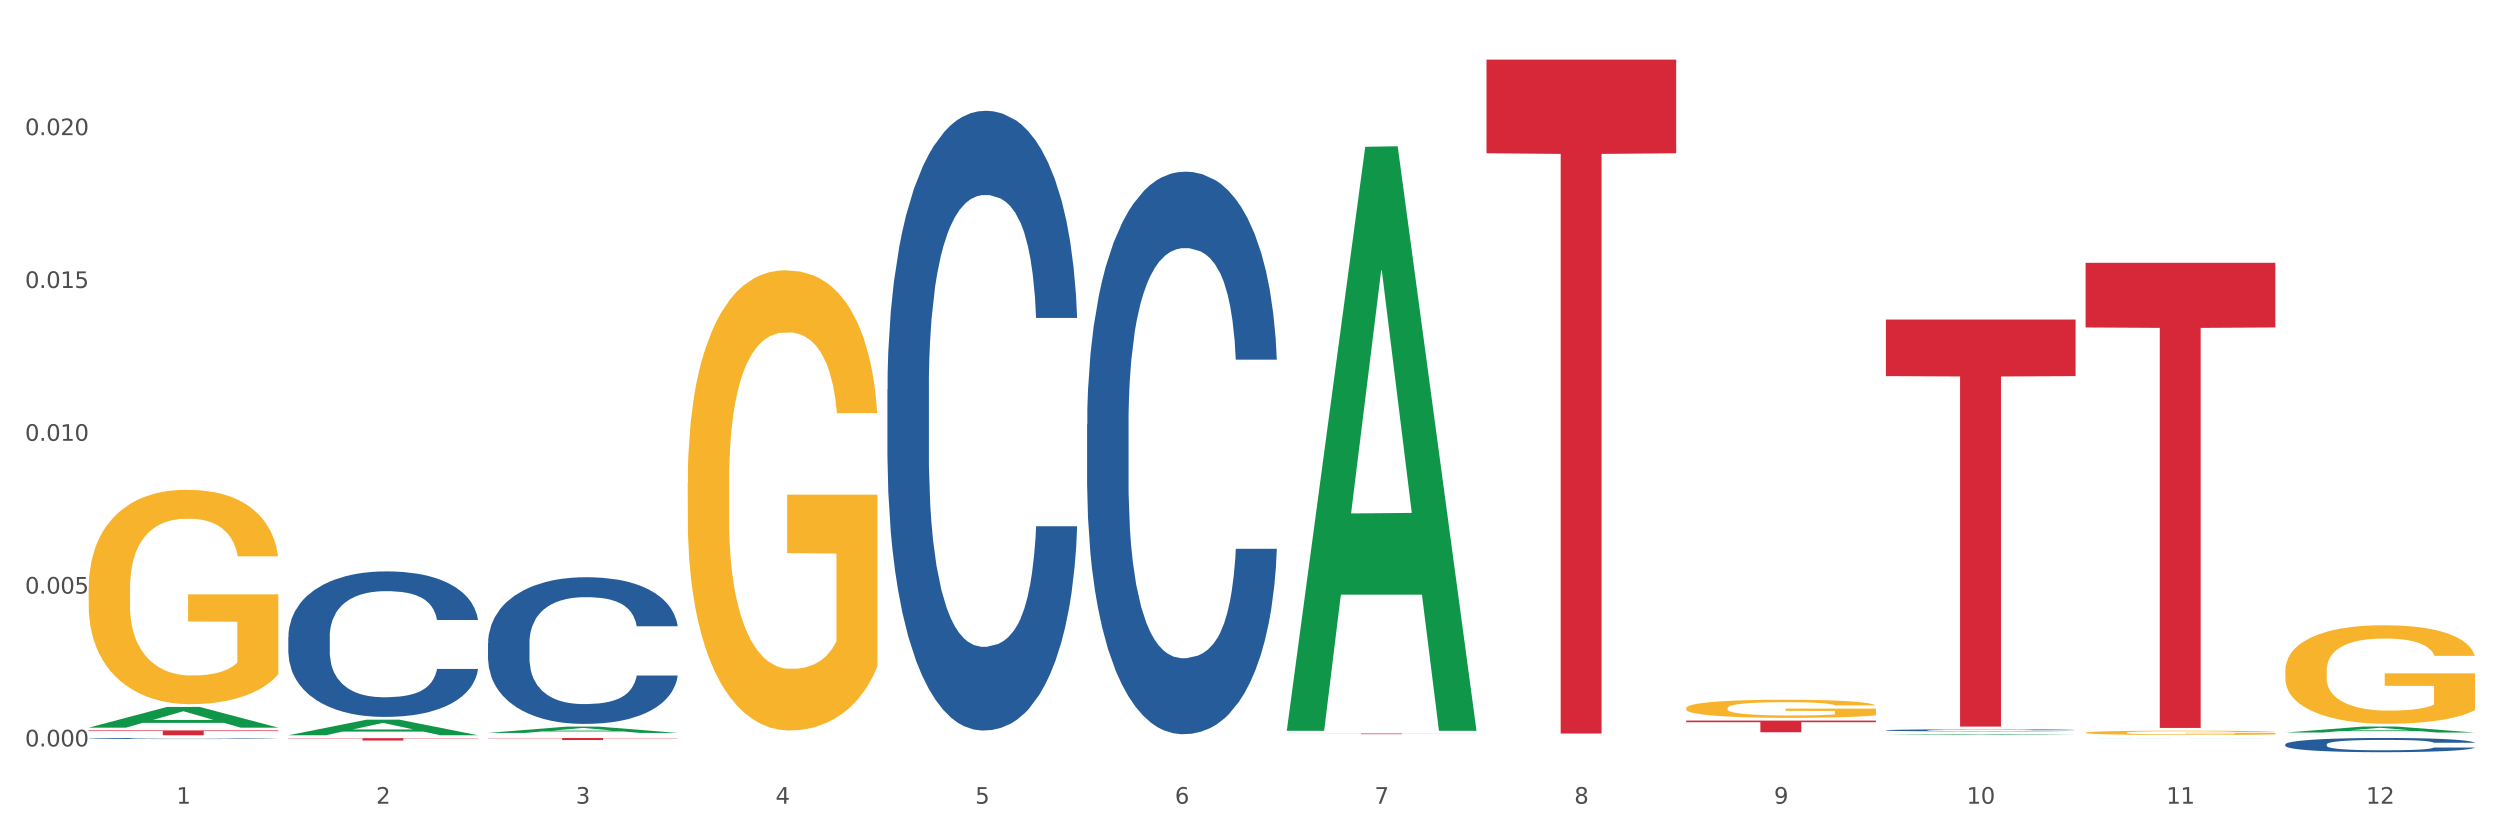 <?xml version="1.0" encoding="utf-8" standalone="no"?>
<!DOCTYPE svg PUBLIC "-//W3C//DTD SVG 1.1//EN"
  "http://www.w3.org/Graphics/SVG/1.1/DTD/svg11.dtd">
<svg xmlns:xlink="http://www.w3.org/1999/xlink" width="1080pt" height="360pt" viewBox="0 0 1080 360" xmlns="http://www.w3.org/2000/svg" version="1.1">
 <rect x="0" y="0" width="1080" height="360" fill="#333333" stroke="none"/>
 <defs>
  <style type="text/css">*{stroke-linejoin: round; stroke-linecap: butt}</style>
 </defs>
 <g id="figure_1">
  <g id="patch_1">
   <path d="M 0 360 
L 1080 360 
L 1080 0 
L 0 0 
z
" style="fill: #ffffff; stroke: #ffffff; stroke-linejoin: miter"/>
  </g>
  <g id="axes_1">
   <g id="matplotlib.axis_1">
    <g id="xtick_1">
     <g id="text_1">
      <!-- 1 -->
      <g style="fill: #4d4d4d" transform="translate(76.207 347.204) scale(0.096 -0.096)">
       <defs>
        <path id="DejaVuSans-31" d="M 794 531 
L 1825 531 
L 1825 4091 
L 703 3866 
L 703 4441 
L 1819 4666 
L 2450 4666 
L 2450 531 
L 3481 531 
L 3481 0 
L 794 0 
L 794 531 
z
" transform="scale(0.016)"/>
       </defs>
       <use xlink:href="#DejaVuSans-31"/>
      </g>
     </g>
    </g>
    <g id="xtick_2">
     <g id="text_2">
      <!-- 2 -->
      <g style="fill: #4d4d4d" transform="translate(162.476 347.204) scale(0.096 -0.096)">
       <defs>
        <path id="DejaVuSans-32" d="M 1228 531 
L 3431 531 
L 3431 0 
L 469 0 
L 469 531 
Q 828 903 1448 1529 
Q 2069 2156 2228 2338 
Q 2531 2678 2651 2914 
Q 2772 3150 2772 3378 
Q 2772 3750 2511 3984 
Q 2250 4219 1831 4219 
Q 1534 4219 1204 4116 
Q 875 4013 500 3803 
L 500 4441 
Q 881 4594 1212 4672 
Q 1544 4750 1819 4750 
Q 2544 4750 2975 4387 
Q 3406 4025 3406 3419 
Q 3406 3131 3298 2873 
Q 3191 2616 2906 2266 
Q 2828 2175 2409 1742 
Q 1991 1309 1228 531 
z
" transform="scale(0.016)"/>
       </defs>
       <use xlink:href="#DejaVuSans-32"/>
      </g>
     </g>
    </g>
    <g id="xtick_3">
     <g id="text_3">
      <!-- 3 -->
      <g style="fill: #4d4d4d" transform="translate(248.745 347.204) scale(0.096 -0.096)">
       <defs>
        <path id="DejaVuSans-33" d="M 2597 2516 
Q 3050 2419 3304 2112 
Q 3559 1806 3559 1356 
Q 3559 666 3084 287 
Q 2609 -91 1734 -91 
Q 1441 -91 1130 -33 
Q 819 25 488 141 
L 488 750 
Q 750 597 1062 519 
Q 1375 441 1716 441 
Q 2309 441 2620 675 
Q 2931 909 2931 1356 
Q 2931 1769 2642 2001 
Q 2353 2234 1838 2234 
L 1294 2234 
L 1294 2753 
L 1863 2753 
Q 2328 2753 2575 2939 
Q 2822 3125 2822 3475 
Q 2822 3834 2567 4026 
Q 2313 4219 1838 4219 
Q 1578 4219 1281 4162 
Q 984 4106 628 3988 
L 628 4550 
Q 988 4650 1302 4700 
Q 1616 4750 1894 4750 
Q 2613 4750 3031 4423 
Q 3450 4097 3450 3541 
Q 3450 3153 3228 2886 
Q 3006 2619 2597 2516 
z
" transform="scale(0.016)"/>
       </defs>
       <use xlink:href="#DejaVuSans-33"/>
      </g>
     </g>
    </g>
    <g id="xtick_4">
     <g id="text_4">
      <!-- 4 -->
      <g style="fill: #4d4d4d" transform="translate(335.014 347.204) scale(0.096 -0.096)">
       <defs>
        <path id="DejaVuSans-34" d="M 2419 4116 
L 825 1625 
L 2419 1625 
L 2419 4116 
z
M 2253 4666 
L 3047 4666 
L 3047 1625 
L 3713 1625 
L 3713 1100 
L 3047 1100 
L 3047 0 
L 2419 0 
L 2419 1100 
L 313 1100 
L 313 1709 
L 2253 4666 
z
" transform="scale(0.016)"/>
       </defs>
       <use xlink:href="#DejaVuSans-34"/>
      </g>
     </g>
    </g>
    <g id="xtick_5">
     <g id="text_5">
      <!-- 5 -->
      <g style="fill: #4d4d4d" transform="translate(421.284 347.204) scale(0.096 -0.096)">
       <defs>
        <path id="DejaVuSans-35" d="M 691 4666 
L 3169 4666 
L 3169 4134 
L 1269 4134 
L 1269 2991 
Q 1406 3038 1543 3061 
Q 1681 3084 1819 3084 
Q 2600 3084 3056 2656 
Q 3513 2228 3513 1497 
Q 3513 744 3044 326 
Q 2575 -91 1722 -91 
Q 1428 -91 1123 -41 
Q 819 9 494 109 
L 494 744 
Q 775 591 1075 516 
Q 1375 441 1709 441 
Q 2250 441 2565 725 
Q 2881 1009 2881 1497 
Q 2881 1984 2565 2268 
Q 2250 2553 1709 2553 
Q 1456 2553 1204 2497 
Q 953 2441 691 2322 
L 691 4666 
z
" transform="scale(0.016)"/>
       </defs>
       <use xlink:href="#DejaVuSans-35"/>
      </g>
     </g>
    </g>
    <g id="xtick_6">
     <g id="text_6">
      <!-- 6 -->
      <g style="fill: #4d4d4d" transform="translate(507.553 347.204) scale(0.096 -0.096)">
       <defs>
        <path id="DejaVuSans-36" d="M 2113 2584 
Q 1688 2584 1439 2293 
Q 1191 2003 1191 1497 
Q 1191 994 1439 701 
Q 1688 409 2113 409 
Q 2538 409 2786 701 
Q 3034 994 3034 1497 
Q 3034 2003 2786 2293 
Q 2538 2584 2113 2584 
z
M 3366 4563 
L 3366 3988 
Q 3128 4100 2886 4159 
Q 2644 4219 2406 4219 
Q 1781 4219 1451 3797 
Q 1122 3375 1075 2522 
Q 1259 2794 1537 2939 
Q 1816 3084 2150 3084 
Q 2853 3084 3261 2657 
Q 3669 2231 3669 1497 
Q 3669 778 3244 343 
Q 2819 -91 2113 -91 
Q 1303 -91 875 529 
Q 447 1150 447 2328 
Q 447 3434 972 4092 
Q 1497 4750 2381 4750 
Q 2619 4750 2861 4703 
Q 3103 4656 3366 4563 
z
" transform="scale(0.016)"/>
       </defs>
       <use xlink:href="#DejaVuSans-36"/>
      </g>
     </g>
    </g>
    <g id="xtick_7">
     <g id="text_7">
      <!-- 7 -->
      <g style="fill: #4d4d4d" transform="translate(593.822 347.204) scale(0.096 -0.096)">
       <defs>
        <path id="DejaVuSans-37" d="M 525 4666 
L 3525 4666 
L 3525 4397 
L 1831 0 
L 1172 0 
L 2766 4134 
L 525 4134 
L 525 4666 
z
" transform="scale(0.016)"/>
       </defs>
       <use xlink:href="#DejaVuSans-37"/>
      </g>
     </g>
    </g>
    <g id="xtick_8">
     <g id="text_8">
      <!-- 8 -->
      <g style="fill: #4d4d4d" transform="translate(680.091 347.204) scale(0.096 -0.096)">
       <defs>
        <path id="DejaVuSans-38" d="M 2034 2216 
Q 1584 2216 1326 1975 
Q 1069 1734 1069 1313 
Q 1069 891 1326 650 
Q 1584 409 2034 409 
Q 2484 409 2743 651 
Q 3003 894 3003 1313 
Q 3003 1734 2745 1975 
Q 2488 2216 2034 2216 
z
M 1403 2484 
Q 997 2584 770 2862 
Q 544 3141 544 3541 
Q 544 4100 942 4425 
Q 1341 4750 2034 4750 
Q 2731 4750 3128 4425 
Q 3525 4100 3525 3541 
Q 3525 3141 3298 2862 
Q 3072 2584 2669 2484 
Q 3125 2378 3379 2068 
Q 3634 1759 3634 1313 
Q 3634 634 3220 271 
Q 2806 -91 2034 -91 
Q 1263 -91 848 271 
Q 434 634 434 1313 
Q 434 1759 690 2068 
Q 947 2378 1403 2484 
z
M 1172 3481 
Q 1172 3119 1398 2916 
Q 1625 2713 2034 2713 
Q 2441 2713 2670 2916 
Q 2900 3119 2900 3481 
Q 2900 3844 2670 4047 
Q 2441 4250 2034 4250 
Q 1625 4250 1398 4047 
Q 1172 3844 1172 3481 
z
" transform="scale(0.016)"/>
       </defs>
       <use xlink:href="#DejaVuSans-38"/>
      </g>
     </g>
    </g>
    <g id="xtick_9">
     <g id="text_9">
      <!-- 9 -->
      <g style="fill: #4d4d4d" transform="translate(766.361 347.204) scale(0.096 -0.096)">
       <defs>
        <path id="DejaVuSans-39" d="M 703 97 
L 703 672 
Q 941 559 1184 500 
Q 1428 441 1663 441 
Q 2288 441 2617 861 
Q 2947 1281 2994 2138 
Q 2813 1869 2534 1725 
Q 2256 1581 1919 1581 
Q 1219 1581 811 2004 
Q 403 2428 403 3163 
Q 403 3881 828 4315 
Q 1253 4750 1959 4750 
Q 2769 4750 3195 4129 
Q 3622 3509 3622 2328 
Q 3622 1225 3098 567 
Q 2575 -91 1691 -91 
Q 1453 -91 1209 -44 
Q 966 3 703 97 
z
M 1959 2075 
Q 2384 2075 2632 2365 
Q 2881 2656 2881 3163 
Q 2881 3666 2632 3958 
Q 2384 4250 1959 4250 
Q 1534 4250 1286 3958 
Q 1038 3666 1038 3163 
Q 1038 2656 1286 2365 
Q 1534 2075 1959 2075 
z
" transform="scale(0.016)"/>
       </defs>
       <use xlink:href="#DejaVuSans-39"/>
      </g>
     </g>
    </g>
    <g id="xtick_10">
     <g id="text_10">
      <!-- 10 -->
      <g style="fill: #4d4d4d" transform="translate(849.576 347.204) scale(0.096 -0.096)">
       <defs>
        <path id="DejaVuSans-30" d="M 2034 4250 
Q 1547 4250 1301 3770 
Q 1056 3291 1056 2328 
Q 1056 1369 1301 889 
Q 1547 409 2034 409 
Q 2525 409 2770 889 
Q 3016 1369 3016 2328 
Q 3016 3291 2770 3770 
Q 2525 4250 2034 4250 
z
M 2034 4750 
Q 2819 4750 3233 4129 
Q 3647 3509 3647 2328 
Q 3647 1150 3233 529 
Q 2819 -91 2034 -91 
Q 1250 -91 836 529 
Q 422 1150 422 2328 
Q 422 3509 836 4129 
Q 1250 4750 2034 4750 
z
" transform="scale(0.016)"/>
       </defs>
       <use xlink:href="#DejaVuSans-31"/>
       <use xlink:href="#DejaVuSans-30" transform="translate(63.623 0)"/>
      </g>
     </g>
    </g>
    <g id="xtick_11">
     <g id="text_11">
      <!-- 11 -->
      <g style="fill: #4d4d4d" transform="translate(935.845 347.204) scale(0.096 -0.096)">
       <use xlink:href="#DejaVuSans-31"/>
       <use xlink:href="#DejaVuSans-31" transform="translate(63.623 0)"/>
      </g>
     </g>
    </g>
    <g id="xtick_12">
     <g id="text_12">
      <!-- 12 -->
      <g style="fill: #4d4d4d" transform="translate(1022.114 347.204) scale(0.096 -0.096)">
       <use xlink:href="#DejaVuSans-31"/>
       <use xlink:href="#DejaVuSans-32" transform="translate(63.623 0)"/>
      </g>
     </g>
    </g>
    <g id="xtick_13"/>
    <g id="xtick_14"/>
    <g id="xtick_15"/>
    <g id="xtick_16"/>
    <g id="xtick_17"/>
    <g id="xtick_18"/>
    <g id="xtick_19"/>
    <g id="xtick_20"/>
    <g id="xtick_21"/>
    <g id="xtick_22"/>
    <g id="xtick_23"/>
   </g>
   <g id="matplotlib.axis_2">
    <g id="ytick_1">
     <g id="text_13">
      <!-- 0.000 -->
      <g style="fill: #4d4d4d" transform="translate(10.8 322.457) scale(0.096 -0.096)">
       <defs>
        <path id="DejaVuSans-2e" d="M 684 794 
L 1344 794 
L 1344 0 
L 684 0 
L 684 794 
z
" transform="scale(0.016)"/>
       </defs>
       <use xlink:href="#DejaVuSans-30"/>
       <use xlink:href="#DejaVuSans-2e" transform="translate(63.623 0)"/>
       <use xlink:href="#DejaVuSans-30" transform="translate(95.41 0)"/>
       <use xlink:href="#DejaVuSans-30" transform="translate(159.033 0)"/>
       <use xlink:href="#DejaVuSans-30" transform="translate(222.656 0)"/>
      </g>
     </g>
    </g>
    <g id="ytick_2">
     <g id="text_14">
      <!-- 0.005 -->
      <g style="fill: #4d4d4d" transform="translate(10.8 256.439) scale(0.096 -0.096)">
       <use xlink:href="#DejaVuSans-30"/>
       <use xlink:href="#DejaVuSans-2e" transform="translate(63.623 0)"/>
       <use xlink:href="#DejaVuSans-30" transform="translate(95.41 0)"/>
       <use xlink:href="#DejaVuSans-30" transform="translate(159.033 0)"/>
       <use xlink:href="#DejaVuSans-35" transform="translate(222.656 0)"/>
      </g>
     </g>
    </g>
    <g id="ytick_3">
     <g id="text_15">
      <!-- 0.010 -->
      <g style="fill: #4d4d4d" transform="translate(10.8 190.421) scale(0.096 -0.096)">
       <use xlink:href="#DejaVuSans-30"/>
       <use xlink:href="#DejaVuSans-2e" transform="translate(63.623 0)"/>
       <use xlink:href="#DejaVuSans-30" transform="translate(95.41 0)"/>
       <use xlink:href="#DejaVuSans-31" transform="translate(159.033 0)"/>
       <use xlink:href="#DejaVuSans-30" transform="translate(222.656 0)"/>
      </g>
     </g>
    </g>
    <g id="ytick_4">
     <g id="text_16">
      <!-- 0.015 -->
      <g style="fill: #4d4d4d" transform="translate(10.8 124.404) scale(0.096 -0.096)">
       <use xlink:href="#DejaVuSans-30"/>
       <use xlink:href="#DejaVuSans-2e" transform="translate(63.623 0)"/>
       <use xlink:href="#DejaVuSans-30" transform="translate(95.41 0)"/>
       <use xlink:href="#DejaVuSans-31" transform="translate(159.033 0)"/>
       <use xlink:href="#DejaVuSans-35" transform="translate(222.656 0)"/>
      </g>
     </g>
    </g>
    <g id="ytick_5">
     <g id="text_17">
      <!-- 0.020 -->
      <g style="fill: #4d4d4d" transform="translate(10.8 58.386) scale(0.096 -0.096)">
       <use xlink:href="#DejaVuSans-30"/>
       <use xlink:href="#DejaVuSans-2e" transform="translate(63.623 0)"/>
       <use xlink:href="#DejaVuSans-30" transform="translate(95.41 0)"/>
       <use xlink:href="#DejaVuSans-32" transform="translate(159.033 0)"/>
       <use xlink:href="#DejaVuSans-30" transform="translate(222.656 0)"/>
      </g>
     </g>
    </g>
    <g id="ytick_6"/>
    <g id="ytick_7"/>
    <g id="ytick_8"/>
    <g id="ytick_9"/>
    <g id="ytick_10"/>
   </g>
   <g id="PolyCollection_1">
    <path d="M 38.283 314.338 
L 38.367 314.33 
L 72.164 305.388 
L 86.189 305.379 
L 120.239 314.355 
L 104.017 314.355 
L 96.666 312.265 
L 61.771 312.265 
L 61.518 312.299 
L 54.421 314.355 
L 38.283 314.355 
L 38.283 314.338 
L 66.165 311.018 
L 92.272 311.009 
L 79.345 307.292 
L 79.176 307.275 
L 79.007 307.301 
L 66.08 311.009 
L 66.165 311.018 
L 38.283 314.338 
z
" clip-path="url(#p2588b5beb2)" style="fill: #109648"/>
    <path d="M 124.552 275.087 
L 124.649 275.029 
L 124.649 273.422 
L 124.94 271.24 
L 126.005 267.221 
L 127.362 264.177 
L 129.687 260.618 
L 130.946 259.125 
L 132.593 257.46 
L 135.983 254.761 
L 139.858 252.465 
L 142.571 251.201 
L 144.605 250.398 
L 149.158 248.962 
L 151.774 248.331 
L 154.486 247.814 
L 156.811 247.469 
L 160.686 247.067 
L 163.786 246.895 
L 167.371 246.838 
L 170.374 246.895 
L 174.346 247.125 
L 180.158 247.814 
L 182.386 248.216 
L 185.389 248.905 
L 188.489 249.823 
L 191.008 250.742 
L 193.914 252.063 
L 196.917 253.785 
L 199.824 255.967 
L 201.858 257.976 
L 203.505 260.101 
L 204.958 262.685 
L 206.024 265.498 
L 206.508 267.852 
L 188.78 267.852 
L 188.296 265.728 
L 187.327 263.431 
L 186.358 261.881 
L 185.292 260.618 
L 183.646 259.182 
L 182.192 258.264 
L 179.771 257.173 
L 177.543 256.484 
L 175.702 256.082 
L 173.474 255.737 
L 168.727 255.393 
L 165.336 255.393 
L 163.205 255.508 
L 160.589 255.795 
L 158.361 256.197 
L 155.746 256.886 
L 153.711 257.632 
L 151.677 258.608 
L 150.515 259.297 
L 148.771 260.56 
L 147.608 261.594 
L 146.058 263.374 
L 145.186 264.637 
L 143.636 267.91 
L 142.958 270.321 
L 142.668 271.986 
L 142.474 273.823 
L 142.474 282.78 
L 143.055 286.8 
L 143.54 288.522 
L 144.315 290.474 
L 145.768 293.001 
L 147.899 295.469 
L 150.127 297.249 
L 151.968 298.34 
L 153.711 299.144 
L 155.455 299.776 
L 157.586 300.35 
L 159.33 300.694 
L 161.946 301.039 
L 165.046 301.211 
L 167.468 301.211 
L 172.408 300.924 
L 174.636 300.637 
L 176.768 300.235 
L 179.092 299.603 
L 180.933 298.914 
L 181.999 298.398 
L 183.742 297.307 
L 185.099 296.158 
L 186.261 294.838 
L 187.036 293.69 
L 187.908 291.967 
L 188.586 290.015 
L 188.78 288.981 
L 206.508 288.981 
L 206.12 291.048 
L 205.442 293.058 
L 204.086 295.757 
L 203.02 297.307 
L 201.374 299.202 
L 199.63 300.809 
L 197.208 302.589 
L 194.98 303.91 
L 192.655 305.058 
L 190.136 306.091 
L 185.583 307.527 
L 183.936 307.929 
L 180.449 308.618 
L 177.736 309.02 
L 173.764 309.422 
L 169.696 309.651 
L 165.433 309.709 
L 161.655 309.594 
L 157.49 309.249 
L 154.874 308.905 
L 151.968 308.388 
L 148.577 307.584 
L 145.38 306.608 
L 142.377 305.46 
L 139.568 304.139 
L 136.952 302.646 
L 133.562 300.178 
L 131.043 297.766 
L 129.202 295.527 
L 127.943 293.632 
L 126.683 291.221 
L 126.005 289.556 
L 124.94 285.536 
L 124.552 281.804 
L 124.552 275.087 
z
" clip-path="url(#p2588b5beb2)" style="fill: #255c99"/>
    <path d="M 210.821 277.833 
L 210.918 277.775 
L 210.918 276.155 
L 211.209 273.956 
L 212.275 269.905 
L 213.631 266.838 
L 215.956 263.25 
L 217.215 261.746 
L 218.862 260.067 
L 222.253 257.348 
L 226.128 255.033 
L 228.84 253.76 
L 230.874 252.949 
L 235.428 251.503 
L 238.043 250.866 
L 240.756 250.345 
L 243.081 249.998 
L 246.956 249.593 
L 250.056 249.419 
L 253.64 249.362 
L 256.643 249.419 
L 260.615 249.651 
L 266.427 250.345 
L 268.655 250.75 
L 271.659 251.445 
L 274.759 252.371 
L 277.277 253.297 
L 280.183 254.628 
L 283.187 256.364 
L 286.093 258.563 
L 288.127 260.588 
L 289.774 262.729 
L 291.227 265.334 
L 292.293 268.169 
L 292.777 270.542 
L 275.049 270.542 
L 274.565 268.401 
L 273.596 266.086 
L 272.627 264.523 
L 271.562 263.25 
L 269.915 261.804 
L 268.462 260.878 
L 266.04 259.778 
L 263.812 259.084 
L 261.971 258.679 
L 259.743 258.331 
L 254.996 257.984 
L 251.606 257.984 
L 249.474 258.1 
L 246.859 258.389 
L 244.631 258.794 
L 242.015 259.489 
L 239.981 260.241 
L 237.946 261.225 
L 236.784 261.919 
L 235.04 263.192 
L 233.878 264.234 
L 232.328 266.028 
L 231.456 267.301 
L 229.906 270.6 
L 229.228 273.03 
L 228.937 274.708 
L 228.743 276.56 
L 228.743 285.588 
L 229.324 289.639 
L 229.809 291.375 
L 230.584 293.342 
L 232.037 295.889 
L 234.168 298.377 
L 236.396 300.171 
L 238.237 301.27 
L 239.981 302.081 
L 241.724 302.717 
L 243.856 303.296 
L 245.599 303.643 
L 248.215 303.99 
L 251.315 304.164 
L 253.737 304.164 
L 258.677 303.875 
L 260.905 303.585 
L 263.037 303.18 
L 265.362 302.544 
L 267.202 301.849 
L 268.268 301.328 
L 270.012 300.229 
L 271.368 299.071 
L 272.53 297.74 
L 273.305 296.583 
L 274.177 294.847 
L 274.855 292.879 
L 275.049 291.838 
L 292.777 291.838 
L 292.39 293.921 
L 291.712 295.946 
L 290.355 298.666 
L 289.29 300.229 
L 287.643 302.138 
L 285.899 303.759 
L 283.477 305.553 
L 281.249 306.884 
L 278.924 308.041 
L 276.405 309.083 
L 271.852 310.53 
L 270.205 310.935 
L 266.718 311.629 
L 264.005 312.034 
L 260.034 312.439 
L 255.965 312.671 
L 251.702 312.729 
L 247.924 312.613 
L 243.759 312.266 
L 241.143 311.918 
L 238.237 311.398 
L 234.846 310.587 
L 231.649 309.604 
L 228.646 308.446 
L 225.837 307.115 
L 223.221 305.611 
L 219.831 303.122 
L 217.312 300.692 
L 215.471 298.435 
L 214.212 296.525 
L 212.953 294.095 
L 212.275 292.416 
L 211.209 288.366 
L 210.821 284.604 
L 210.821 277.833 
z
" clip-path="url(#p2588b5beb2)" style="fill: #255c99"/>
    <path d="M 383.36 168.159 
L 383.457 167.915 
L 383.457 161.068 
L 383.747 151.776 
L 384.813 134.66 
L 386.169 121.7 
L 388.494 106.54 
L 389.754 100.183 
L 391.4 93.091 
L 394.791 81.599 
L 398.666 71.818 
L 401.378 66.439 
L 403.413 63.015 
L 407.966 56.902 
L 410.582 54.213 
L 413.294 52.012 
L 415.619 50.545 
L 419.494 48.833 
L 422.594 48.1 
L 426.178 47.855 
L 429.181 48.1 
L 433.153 49.078 
L 438.966 52.012 
L 441.194 53.724 
L 444.197 56.658 
L 447.297 60.57 
L 449.816 64.482 
L 452.722 70.106 
L 455.725 77.442 
L 458.631 86.734 
L 460.666 95.292 
L 462.312 104.339 
L 463.766 115.343 
L 464.831 127.324 
L 465.316 137.35 
L 447.588 137.35 
L 447.103 128.302 
L 446.134 118.522 
L 445.166 111.92 
L 444.1 106.54 
L 442.453 100.427 
L 441 96.515 
L 438.578 91.869 
L 436.35 88.935 
L 434.51 87.223 
L 432.281 85.756 
L 427.535 84.289 
L 424.144 84.289 
L 422.013 84.778 
L 419.397 86 
L 417.169 87.712 
L 414.553 90.646 
L 412.519 93.825 
L 410.485 97.982 
L 409.322 100.916 
L 407.578 106.296 
L 406.416 110.697 
L 404.866 118.277 
L 403.994 123.657 
L 402.444 137.594 
L 401.766 147.864 
L 401.475 154.955 
L 401.282 162.78 
L 401.282 200.925 
L 401.863 218.042 
L 402.347 225.377 
L 403.122 233.691 
L 404.575 244.45 
L 406.707 254.964 
L 408.935 262.544 
L 410.775 267.19 
L 412.519 270.614 
L 414.263 273.303 
L 416.394 275.748 
L 418.138 277.216 
L 420.753 278.683 
L 423.853 279.416 
L 426.275 279.416 
L 431.216 278.194 
L 433.444 276.971 
L 435.575 275.259 
L 437.9 272.57 
L 439.741 269.635 
L 440.806 267.435 
L 442.55 262.789 
L 443.906 257.898 
L 445.069 252.274 
L 445.844 247.384 
L 446.716 240.048 
L 447.394 231.735 
L 447.588 227.333 
L 465.316 227.333 
L 464.928 236.136 
L 464.25 244.694 
L 462.894 256.187 
L 461.828 262.789 
L 460.181 270.858 
L 458.437 277.705 
L 456.016 285.285 
L 453.788 290.909 
L 451.463 295.799 
L 448.944 300.201 
L 444.391 306.314 
L 442.744 308.025 
L 439.256 310.959 
L 436.544 312.671 
L 432.572 314.383 
L 428.503 315.361 
L 424.241 315.605 
L 420.463 315.116 
L 416.297 313.649 
L 413.682 312.182 
L 410.775 309.981 
L 407.385 306.558 
L 404.188 302.401 
L 401.185 297.511 
L 398.375 291.887 
L 395.76 285.529 
L 392.369 275.015 
L 389.85 264.745 
L 388.01 255.209 
L 386.75 247.14 
L 385.491 236.87 
L 384.813 229.779 
L 383.747 212.662 
L 383.36 196.768 
L 383.36 168.159 
z
" clip-path="url(#p2588b5beb2)" style="fill: #255c99"/>
    <path d="M 469.629 183.355 
L 469.726 183.133 
L 469.726 176.919 
L 470.017 168.484 
L 471.082 152.947 
L 472.438 141.184 
L 474.763 127.422 
L 476.023 121.651 
L 477.67 115.215 
L 481.06 104.783 
L 484.935 95.905 
L 487.648 91.022 
L 489.682 87.914 
L 494.235 82.365 
L 496.851 79.924 
L 499.563 77.926 
L 501.888 76.594 
L 505.763 75.041 
L 508.863 74.375 
L 512.448 74.153 
L 515.451 74.375 
L 519.422 75.263 
L 525.235 77.926 
L 527.463 79.48 
L 530.466 82.143 
L 533.566 85.695 
L 536.085 89.246 
L 538.991 94.351 
L 541.994 101.01 
L 544.9 109.444 
L 546.935 117.212 
L 548.582 125.425 
L 550.035 135.413 
L 551.1 146.289 
L 551.585 155.389 
L 533.857 155.389 
L 533.372 147.176 
L 532.404 138.298 
L 531.435 132.305 
L 530.369 127.422 
L 528.722 121.873 
L 527.269 118.322 
L 524.847 114.105 
L 522.619 111.441 
L 520.779 109.888 
L 518.551 108.556 
L 513.804 107.224 
L 510.413 107.224 
L 508.282 107.668 
L 505.666 108.778 
L 503.438 110.332 
L 500.823 112.995 
L 498.788 115.881 
L 496.754 119.654 
L 495.591 122.317 
L 493.848 127.2 
L 492.685 131.196 
L 491.135 138.076 
L 490.263 142.959 
L 488.713 155.611 
L 488.035 164.933 
L 487.745 171.37 
L 487.551 178.472 
L 487.551 213.097 
L 488.132 228.634 
L 488.616 235.293 
L 489.391 242.839 
L 490.845 252.606 
L 492.976 262.15 
L 495.204 269.03 
L 497.044 273.247 
L 498.788 276.355 
L 500.532 278.796 
L 502.663 281.016 
L 504.407 282.348 
L 507.023 283.679 
L 510.123 284.345 
L 512.544 284.345 
L 517.485 283.235 
L 519.713 282.126 
L 521.844 280.572 
L 524.169 278.13 
L 526.01 275.467 
L 527.076 273.469 
L 528.819 269.252 
L 530.176 264.813 
L 531.338 259.708 
L 532.113 255.269 
L 532.985 248.61 
L 533.663 241.064 
L 533.857 237.069 
L 551.585 237.069 
L 551.197 245.059 
L 550.519 252.828 
L 549.163 263.259 
L 548.097 269.252 
L 546.45 276.577 
L 544.707 282.792 
L 542.285 289.672 
L 540.057 294.777 
L 537.732 299.216 
L 535.213 303.212 
L 530.66 308.76 
L 529.013 310.314 
L 525.526 312.978 
L 522.813 314.531 
L 518.841 316.085 
L 514.772 316.973 
L 510.51 317.195 
L 506.732 316.751 
L 502.566 315.419 
L 499.951 314.087 
L 497.044 312.09 
L 493.654 308.982 
L 490.457 305.209 
L 487.454 300.77 
L 484.645 295.665 
L 482.029 289.894 
L 478.638 280.35 
L 476.12 271.028 
L 474.279 262.372 
L 473.02 255.047 
L 471.76 245.725 
L 471.082 239.288 
L 470.017 223.751 
L 469.629 209.324 
L 469.629 183.355 
z
" clip-path="url(#p2588b5beb2)" style="fill: #255c99"/>
    <path d="M 814.706 315.468 
L 814.803 315.468 
L 814.803 315.445 
L 815.093 315.414 
L 816.159 315.358 
L 817.515 315.315 
L 819.84 315.265 
L 821.1 315.244 
L 822.746 315.22 
L 826.137 315.182 
L 830.012 315.15 
L 832.724 315.132 
L 834.759 315.121 
L 839.312 315.101 
L 841.928 315.092 
L 844.64 315.085 
L 846.965 315.08 
L 850.84 315.074 
L 853.94 315.072 
L 857.524 315.071 
L 860.527 315.072 
L 864.499 315.075 
L 870.312 315.085 
L 872.54 315.09 
L 875.543 315.1 
L 878.643 315.113 
L 881.162 315.126 
L 884.068 315.144 
L 887.071 315.169 
L 889.977 315.199 
L 892.012 315.228 
L 893.658 315.258 
L 895.112 315.294 
L 896.177 315.333 
L 896.662 315.367 
L 878.934 315.367 
L 878.449 315.337 
L 877.48 315.304 
L 876.512 315.283 
L 875.446 315.265 
L 873.799 315.245 
L 872.346 315.232 
L 869.924 315.216 
L 867.696 315.207 
L 865.856 315.201 
L 863.627 315.196 
L 858.881 315.191 
L 855.49 315.191 
L 853.359 315.193 
L 850.743 315.197 
L 848.515 315.203 
L 845.899 315.212 
L 843.865 315.223 
L 841.831 315.237 
L 840.668 315.246 
L 838.924 315.264 
L 837.762 315.279 
L 836.212 315.304 
L 835.34 315.321 
L 833.79 315.367 
L 833.112 315.401 
L 832.821 315.425 
L 832.628 315.451 
L 832.628 315.577 
L 833.209 315.633 
L 833.693 315.657 
L 834.468 315.685 
L 835.921 315.72 
L 838.053 315.755 
L 840.281 315.78 
L 842.121 315.795 
L 843.865 315.807 
L 845.609 315.816 
L 847.74 315.824 
L 849.484 315.829 
L 852.099 315.833 
L 855.199 315.836 
L 857.621 315.836 
L 862.562 315.832 
L 864.79 315.828 
L 866.921 315.822 
L 869.246 315.813 
L 871.087 315.803 
L 872.152 315.796 
L 873.896 315.781 
L 875.252 315.765 
L 876.415 315.746 
L 877.19 315.73 
L 878.062 315.706 
L 878.74 315.678 
L 878.934 315.664 
L 896.662 315.664 
L 896.274 315.693 
L 895.596 315.721 
L 894.24 315.759 
L 893.174 315.781 
L 891.527 315.808 
L 889.784 315.83 
L 887.362 315.855 
L 885.134 315.874 
L 882.809 315.89 
L 880.29 315.904 
L 875.737 315.925 
L 874.09 315.93 
L 870.602 315.94 
L 867.89 315.946 
L 863.918 315.951 
L 859.849 315.954 
L 855.587 315.955 
L 851.809 315.954 
L 847.643 315.949 
L 845.028 315.944 
L 842.121 315.937 
L 838.731 315.925 
L 835.534 315.912 
L 832.531 315.896 
L 829.721 315.877 
L 827.106 315.856 
L 823.715 315.821 
L 821.196 315.787 
L 819.356 315.756 
L 818.096 315.729 
L 816.837 315.695 
L 816.159 315.672 
L 815.093 315.615 
L 814.706 315.563 
L 814.706 315.468 
z
" clip-path="url(#p2588b5beb2)" style="fill: #255c99"/>
    <path d="M 987.244 321.568 
L 987.341 321.563 
L 987.341 321.406 
L 987.632 321.193 
L 988.697 320.8 
L 990.054 320.503 
L 992.379 320.155 
L 993.638 320.009 
L 995.285 319.847 
L 998.675 319.583 
L 1002.55 319.359 
L 1005.263 319.236 
L 1007.297 319.157 
L 1011.85 319.017 
L 1014.466 318.955 
L 1017.178 318.905 
L 1019.503 318.871 
L 1023.378 318.832 
L 1026.478 318.815 
L 1030.063 318.81 
L 1033.066 318.815 
L 1037.038 318.838 
L 1042.85 318.905 
L 1045.078 318.944 
L 1048.081 319.011 
L 1051.181 319.101 
L 1053.7 319.191 
L 1056.606 319.32 
L 1059.609 319.488 
L 1062.516 319.701 
L 1064.55 319.897 
L 1066.197 320.105 
L 1067.65 320.357 
L 1068.716 320.632 
L 1069.2 320.862 
L 1051.472 320.862 
L 1050.988 320.654 
L 1050.019 320.43 
L 1049.05 320.279 
L 1047.985 320.155 
L 1046.338 320.015 
L 1044.885 319.925 
L 1042.463 319.819 
L 1040.235 319.752 
L 1038.394 319.712 
L 1036.166 319.679 
L 1031.419 319.645 
L 1028.028 319.645 
L 1025.897 319.656 
L 1023.282 319.684 
L 1021.053 319.723 
L 1018.438 319.791 
L 1016.403 319.864 
L 1014.369 319.959 
L 1013.207 320.026 
L 1011.463 320.15 
L 1010.3 320.251 
L 1008.75 320.424 
L 1007.879 320.548 
L 1006.329 320.867 
L 1005.65 321.103 
L 1005.36 321.266 
L 1005.166 321.445 
L 1005.166 322.32 
L 1005.747 322.712 
L 1006.232 322.88 
L 1007.007 323.071 
L 1008.46 323.318 
L 1010.591 323.559 
L 1012.819 323.733 
L 1014.66 323.839 
L 1016.403 323.918 
L 1018.147 323.979 
L 1020.278 324.036 
L 1022.022 324.069 
L 1024.638 324.103 
L 1027.738 324.12 
L 1030.16 324.12 
L 1035.1 324.092 
L 1037.328 324.064 
L 1039.46 324.024 
L 1041.785 323.963 
L 1043.625 323.895 
L 1044.691 323.845 
L 1046.435 323.738 
L 1047.791 323.626 
L 1048.953 323.497 
L 1049.728 323.385 
L 1050.6 323.217 
L 1051.278 323.026 
L 1051.472 322.925 
L 1069.2 322.925 
L 1068.813 323.127 
L 1068.134 323.323 
L 1066.778 323.587 
L 1065.713 323.738 
L 1064.066 323.923 
L 1062.322 324.08 
L 1059.9 324.254 
L 1057.672 324.383 
L 1055.347 324.495 
L 1052.828 324.596 
L 1048.275 324.736 
L 1046.628 324.776 
L 1043.141 324.843 
L 1040.428 324.882 
L 1036.456 324.921 
L 1032.388 324.944 
L 1028.125 324.95 
L 1024.347 324.938 
L 1020.182 324.905 
L 1017.566 324.871 
L 1014.66 324.821 
L 1011.269 324.742 
L 1008.072 324.647 
L 1005.069 324.535 
L 1002.26 324.406 
L 999.644 324.26 
L 996.254 324.019 
L 993.735 323.783 
L 991.894 323.564 
L 990.635 323.379 
L 989.375 323.144 
L 988.697 322.981 
L 987.632 322.589 
L 987.244 322.224 
L 987.244 321.568 
z
" clip-path="url(#p2588b5beb2)" style="fill: #255c99"/>
    <path d="M 210.821 318.81 
L 292.777 318.81 
L 292.777 318.934 
L 260.539 318.934 
L 260.539 319.702 
L 242.866 319.702 
L 242.866 318.934 
L 210.821 318.934 
L 210.821 318.81 
L 210.821 318.81 
z
" clip-path="url(#p2588b5beb2)" style="fill: #d62839"/>
    <path d="M 555.898 316.876 
L 637.854 316.876 
L 637.854 316.915 
L 605.615 316.915 
L 605.615 317.158 
L 587.943 317.158 
L 587.943 316.915 
L 555.898 316.915 
L 555.898 316.876 
L 555.898 316.876 
z
" clip-path="url(#p2588b5beb2)" style="fill: #d62839"/>
    <path d="M 642.167 25.759 
L 724.123 25.759 
L 724.123 66.217 
L 691.885 66.491 
L 691.885 316.891 
L 674.212 316.891 
L 674.212 66.491 
L 642.167 66.217 
L 642.167 26.033 
L 642.167 25.759 
z
" clip-path="url(#p2588b5beb2)" style="fill: #d62839"/>
    <path d="M 728.437 311.295 
L 810.392 311.295 
L 810.392 311.997 
L 778.154 312.002 
L 778.154 316.35 
L 760.481 316.35 
L 760.481 312.002 
L 728.437 311.997 
L 728.437 311.3 
L 728.437 311.295 
z
" clip-path="url(#p2588b5beb2)" style="fill: #d62839"/>
    <path d="M 814.706 138.038 
L 896.662 138.038 
L 896.662 162.477 
L 864.423 162.642 
L 864.423 313.899 
L 846.75 313.899 
L 846.75 162.642 
L 814.706 162.477 
L 814.706 138.203 
L 814.706 138.038 
z
" clip-path="url(#p2588b5beb2)" style="fill: #d62839"/>
    <path d="M 900.975 113.534 
L 982.931 113.534 
L 982.931 141.459 
L 950.692 141.647 
L 950.692 314.479 
L 933.019 314.479 
L 933.019 141.647 
L 900.975 141.459 
L 900.975 113.722 
L 900.975 113.534 
z
" clip-path="url(#p2588b5beb2)" style="fill: #d62839"/>
    <path d="M 38.283 315.528 
L 120.239 315.528 
L 120.239 315.821 
L 88 315.823 
L 88 317.637 
L 70.327 317.637 
L 70.327 315.823 
L 38.283 315.821 
L 38.283 315.529 
L 38.283 315.528 
z
" clip-path="url(#p2588b5beb2)" style="fill: #d62839"/>
    <path d="M 38.283 319.018 
L 38.38 319.017 
L 38.38 319.005 
L 38.67 318.989 
L 39.736 318.96 
L 41.092 318.937 
L 43.417 318.911 
L 44.677 318.9 
L 46.324 318.888 
L 49.714 318.868 
L 53.589 318.851 
L 56.302 318.842 
L 58.336 318.836 
L 62.889 318.825 
L 65.505 318.821 
L 68.217 318.817 
L 70.542 318.814 
L 74.417 318.811 
L 77.517 318.81 
L 81.101 318.81 
L 84.105 318.81 
L 88.076 318.812 
L 93.889 318.817 
L 96.117 318.82 
L 99.12 318.825 
L 102.22 318.831 
L 104.739 318.838 
L 107.645 318.848 
L 110.648 318.861 
L 113.554 318.877 
L 115.589 318.892 
L 117.236 318.907 
L 118.689 318.926 
L 119.754 318.947 
L 120.239 318.964 
L 102.511 318.964 
L 102.026 318.949 
L 101.058 318.932 
L 100.089 318.92 
L 99.023 318.911 
L 97.376 318.9 
L 95.923 318.894 
L 93.501 318.886 
L 91.273 318.881 
L 89.433 318.878 
L 87.205 318.875 
L 82.458 318.873 
L 79.067 318.873 
L 76.936 318.873 
L 74.32 318.875 
L 72.092 318.878 
L 69.477 318.884 
L 67.442 318.889 
L 65.408 318.896 
L 64.245 318.901 
L 62.502 318.911 
L 61.339 318.918 
L 59.789 318.931 
L 58.917 318.941 
L 57.367 318.965 
L 56.689 318.982 
L 56.399 318.995 
L 56.205 319.008 
L 56.205 319.074 
L 56.786 319.104 
L 57.27 319.117 
L 58.045 319.131 
L 59.498 319.15 
L 61.63 319.168 
L 63.858 319.181 
L 65.698 319.189 
L 67.442 319.195 
L 69.186 319.199 
L 71.317 319.204 
L 73.061 319.206 
L 75.677 319.209 
L 78.776 319.21 
L 81.198 319.21 
L 86.139 319.208 
L 88.367 319.206 
L 90.498 319.203 
L 92.823 319.198 
L 94.664 319.193 
L 95.73 319.189 
L 97.473 319.181 
L 98.83 319.173 
L 99.992 319.163 
L 100.767 319.155 
L 101.639 319.142 
L 102.317 319.128 
L 102.511 319.12 
L 120.239 319.12 
L 119.851 319.135 
L 119.173 319.15 
L 117.817 319.17 
L 116.751 319.181 
L 115.104 319.195 
L 113.361 319.207 
L 110.939 319.22 
L 108.711 319.23 
L 106.386 319.238 
L 103.867 319.246 
L 99.314 319.257 
L 97.667 319.259 
L 94.18 319.265 
L 91.467 319.268 
L 87.495 319.27 
L 83.426 319.272 
L 79.164 319.273 
L 75.386 319.272 
L 71.22 319.269 
L 68.605 319.267 
L 65.698 319.263 
L 62.308 319.257 
L 59.111 319.25 
L 56.108 319.241 
L 53.299 319.232 
L 50.683 319.221 
L 47.292 319.202 
L 44.774 319.185 
L 42.933 319.168 
L 41.674 319.154 
L 40.414 319.136 
L 39.736 319.124 
L 38.67 319.095 
L 38.283 319.067 
L 38.283 319.018 
z
" clip-path="url(#p2588b5beb2)" style="fill: #255c99"/>
    <path d="M 124.552 318.887 
L 206.508 318.887 
L 206.508 319.03 
L 174.269 319.031 
L 174.269 319.913 
L 156.597 319.913 
L 156.597 319.031 
L 124.552 319.03 
L 124.552 318.888 
L 124.552 318.887 
z
" clip-path="url(#p2588b5beb2)" style="fill: #d62839"/>
    <path d="M 38.283 254.387 
L 38.38 254.303 
L 38.38 251.258 
L 38.573 248.636 
L 39.541 242.292 
L 40.992 237.048 
L 42.057 234.257 
L 43.121 231.973 
L 44.379 229.689 
L 45.927 227.321 
L 48.733 223.853 
L 50.475 222.077 
L 52.603 220.216 
L 56.474 217.509 
L 59.28 215.987 
L 62.183 214.718 
L 66.924 213.196 
L 70.02 212.519 
L 73.31 212.011 
L 77.277 211.673 
L 80.277 211.588 
L 86.857 211.842 
L 92.469 212.603 
L 95.178 213.196 
L 98.661 214.211 
L 100.5 214.887 
L 103.499 216.241 
L 106.596 218.017 
L 108.724 219.539 
L 111.917 222.415 
L 114.336 225.291 
L 116.562 228.843 
L 117.723 231.296 
L 118.594 233.58 
L 119.368 236.202 
L 120.142 240.347 
L 102.725 240.347 
L 102.048 237.386 
L 100.983 234.595 
L 99.435 231.888 
L 98.081 230.197 
L 95.758 228.082 
L 93.63 226.729 
L 91.404 225.714 
L 88.695 224.868 
L 86.566 224.445 
L 83.567 224.107 
L 77.664 224.191 
L 73.697 224.868 
L 70.988 225.714 
L 69.246 226.475 
L 67.698 227.321 
L 65.956 228.505 
L 63.924 230.281 
L 62.473 231.888 
L 61.022 233.918 
L 59.86 235.948 
L 58.796 238.317 
L 57.925 240.854 
L 57.248 243.476 
L 56.667 246.69 
L 56.184 252.019 
L 56.184 263.607 
L 56.377 266.229 
L 56.861 269.697 
L 57.441 272.319 
L 58.409 275.449 
L 59.28 277.563 
L 60.925 280.608 
L 62.763 283.146 
L 64.215 284.753 
L 65.666 286.106 
L 68.182 287.967 
L 70.988 289.489 
L 73.407 290.42 
L 76.697 291.266 
L 78.922 291.604 
L 80.857 291.773 
L 85.599 291.773 
L 88.985 291.519 
L 92.759 290.927 
L 95.662 290.166 
L 98.081 289.236 
L 100.79 287.713 
L 102.532 286.275 
L 102.532 268.597 
L 81.244 268.513 
L 81.244 256.756 
L 120.239 256.756 
L 120.239 291.266 
L 118.594 293.042 
L 116.755 294.649 
L 114.82 296.087 
L 111.917 297.863 
L 108.434 299.555 
L 105.338 300.739 
L 102.048 301.754 
L 98.177 302.684 
L 93.146 303.53 
L 90.05 303.869 
L 86.179 304.122 
L 81.631 304.207 
L 77.664 304.038 
L 73.794 303.615 
L 69.73 302.854 
L 65.763 301.754 
L 62.763 300.654 
L 59.764 299.301 
L 56.571 297.525 
L 54.055 295.833 
L 52.12 294.311 
L 49.991 292.365 
L 47.669 289.828 
L 45.927 287.544 
L 44.379 285.176 
L 42.734 282.131 
L 41.573 279.509 
L 40.412 276.21 
L 39.734 273.757 
L 38.96 269.951 
L 38.38 264.622 
L 38.283 254.387 
z
" clip-path="url(#p2588b5beb2)" style="fill: #f7b32b"/>
    <path d="M 987.244 289.781 
L 987.341 289.742 
L 987.341 288.343 
L 987.535 287.137 
L 988.502 284.221 
L 989.954 281.811 
L 991.018 280.528 
L 992.082 279.478 
L 993.34 278.429 
L 994.888 277.34 
L 997.694 275.746 
L 999.436 274.93 
L 1001.565 274.074 
L 1005.435 272.83 
L 1008.241 272.131 
L 1011.144 271.547 
L 1015.885 270.848 
L 1018.982 270.537 
L 1022.271 270.303 
L 1026.239 270.148 
L 1029.238 270.109 
L 1035.818 270.226 
L 1041.43 270.575 
L 1044.139 270.848 
L 1047.623 271.314 
L 1049.461 271.625 
L 1052.461 272.247 
L 1055.557 273.064 
L 1057.686 273.763 
L 1060.879 275.085 
L 1063.298 276.407 
L 1065.523 278.04 
L 1066.684 279.167 
L 1067.555 280.217 
L 1068.329 281.422 
L 1069.103 283.327 
L 1051.686 283.327 
L 1051.009 281.967 
L 1049.945 280.684 
L 1048.397 279.44 
L 1047.042 278.662 
L 1044.72 277.69 
L 1042.591 277.068 
L 1040.366 276.601 
L 1037.656 276.213 
L 1035.528 276.018 
L 1032.528 275.863 
L 1026.626 275.902 
L 1022.658 276.213 
L 1019.949 276.601 
L 1018.207 276.951 
L 1016.659 277.34 
L 1014.918 277.884 
L 1012.886 278.701 
L 1011.434 279.44 
L 1009.983 280.373 
L 1008.822 281.306 
L 1007.757 282.394 
L 1006.887 283.561 
L 1006.209 284.766 
L 1005.629 286.243 
L 1005.145 288.692 
L 1005.145 294.019 
L 1005.338 295.224 
L 1005.822 296.818 
L 1006.403 298.023 
L 1007.37 299.462 
L 1008.241 300.433 
L 1009.886 301.833 
L 1011.725 302.999 
L 1013.176 303.738 
L 1014.627 304.36 
L 1017.143 305.215 
L 1019.949 305.915 
L 1022.368 306.343 
L 1025.658 306.732 
L 1027.883 306.887 
L 1029.819 306.965 
L 1034.56 306.965 
L 1037.947 306.848 
L 1041.72 306.576 
L 1044.623 306.226 
L 1047.042 305.799 
L 1049.751 305.099 
L 1051.493 304.438 
L 1051.493 296.312 
L 1030.206 296.274 
L 1030.206 290.87 
L 1069.2 290.87 
L 1069.2 306.732 
L 1067.555 307.548 
L 1065.717 308.287 
L 1063.781 308.948 
L 1060.879 309.764 
L 1057.395 310.542 
L 1054.299 311.086 
L 1051.009 311.552 
L 1047.139 311.98 
L 1042.107 312.369 
L 1039.011 312.524 
L 1035.14 312.641 
L 1030.593 312.68 
L 1026.626 312.602 
L 1022.755 312.408 
L 1018.691 312.058 
L 1014.724 311.552 
L 1011.725 311.047 
L 1008.725 310.425 
L 1005.532 309.609 
L 1003.016 308.831 
L 1001.081 308.131 
L 998.952 307.237 
L 996.63 306.071 
L 994.888 305.021 
L 993.34 303.932 
L 991.695 302.533 
L 990.534 301.328 
L 989.373 299.811 
L 988.696 298.684 
L 987.922 296.934 
L 987.341 294.485 
L 987.244 289.781 
z
" clip-path="url(#p2588b5beb2)" style="fill: #f7b32b"/>
    <path d="M 900.975 316.512 
L 901.072 316.51 
L 901.072 316.449 
L 901.265 316.396 
L 902.233 316.269 
L 903.684 316.163 
L 904.749 316.107 
L 905.813 316.061 
L 907.071 316.015 
L 908.619 315.968 
L 911.425 315.898 
L 913.167 315.862 
L 915.296 315.825 
L 919.166 315.771 
L 921.972 315.74 
L 924.875 315.714 
L 929.616 315.684 
L 932.712 315.67 
L 936.002 315.66 
L 939.969 315.653 
L 942.969 315.651 
L 949.549 315.657 
L 955.161 315.672 
L 957.87 315.684 
L 961.353 315.704 
L 963.192 315.718 
L 966.191 315.745 
L 969.288 315.781 
L 971.416 315.811 
L 974.609 315.869 
L 977.028 315.927 
L 979.254 315.998 
L 980.415 316.048 
L 981.286 316.094 
L 982.06 316.146 
L 982.834 316.23 
L 965.417 316.23 
L 964.74 316.17 
L 963.676 316.114 
L 962.127 316.06 
L 960.773 316.026 
L 958.451 315.983 
L 956.322 315.956 
L 954.096 315.935 
L 951.387 315.918 
L 949.258 315.91 
L 946.259 315.903 
L 940.356 315.905 
L 936.389 315.918 
L 933.68 315.935 
L 931.938 315.951 
L 930.39 315.968 
L 928.648 315.992 
L 926.616 316.027 
L 925.165 316.06 
L 923.714 316.1 
L 922.553 316.141 
L 921.488 316.189 
L 920.617 316.24 
L 919.94 316.293 
L 919.359 316.357 
L 918.876 316.464 
L 918.876 316.698 
L 919.069 316.75 
L 919.553 316.82 
L 920.134 316.873 
L 921.101 316.936 
L 921.972 316.978 
L 923.617 317.039 
L 925.455 317.09 
L 926.907 317.123 
L 928.358 317.15 
L 930.874 317.187 
L 933.68 317.218 
L 936.099 317.237 
L 939.389 317.254 
L 941.614 317.261 
L 943.549 317.264 
L 948.291 317.264 
L 951.677 317.259 
L 955.451 317.247 
L 958.354 317.232 
L 960.773 317.213 
L 963.482 317.182 
L 965.224 317.153 
L 965.224 316.798 
L 943.937 316.796 
L 943.937 316.56 
L 982.931 316.56 
L 982.931 317.254 
L 981.286 317.289 
L 979.447 317.322 
L 977.512 317.351 
L 974.609 317.386 
L 971.126 317.42 
L 968.03 317.444 
L 964.74 317.465 
L 960.87 317.483 
L 955.838 317.5 
L 952.742 317.507 
L 948.871 317.512 
L 944.324 317.514 
L 940.356 317.511 
L 936.486 317.502 
L 932.422 317.487 
L 928.455 317.465 
L 925.455 317.443 
L 922.456 317.415 
L 919.263 317.38 
L 916.747 317.346 
L 914.812 317.315 
L 912.683 317.276 
L 910.361 317.225 
L 908.619 317.179 
L 907.071 317.131 
L 905.426 317.07 
L 904.265 317.017 
L 903.104 316.951 
L 902.426 316.902 
L 901.652 316.825 
L 901.072 316.718 
L 900.975 316.512 
z
" clip-path="url(#p2588b5beb2)" style="fill: #f7b32b"/>
    <path d="M 728.437 305.913 
L 728.533 305.906 
L 728.533 305.648 
L 728.727 305.427 
L 729.695 304.891 
L 731.146 304.448 
L 732.21 304.212 
L 733.275 304.019 
L 734.533 303.826 
L 736.081 303.626 
L 738.887 303.333 
L 740.628 303.183 
L 742.757 303.025 
L 746.628 302.797 
L 749.434 302.668 
L 752.336 302.561 
L 757.078 302.432 
L 760.174 302.375 
L 763.464 302.332 
L 767.431 302.303 
L 770.43 302.296 
L 777.01 302.318 
L 782.622 302.382 
L 785.332 302.432 
L 788.815 302.518 
L 790.653 302.575 
L 793.653 302.689 
L 796.749 302.839 
L 798.878 302.968 
L 802.071 303.211 
L 804.49 303.454 
L 806.716 303.754 
L 807.877 303.962 
L 808.747 304.155 
L 809.522 304.376 
L 810.296 304.726 
L 792.879 304.726 
L 792.201 304.476 
L 791.137 304.24 
L 789.589 304.012 
L 788.234 303.869 
L 785.912 303.69 
L 783.783 303.576 
L 781.558 303.49 
L 778.849 303.418 
L 776.72 303.383 
L 773.72 303.354 
L 767.818 303.361 
L 763.851 303.418 
L 761.142 303.49 
L 759.4 303.554 
L 757.852 303.626 
L 756.11 303.726 
L 754.078 303.876 
L 752.627 304.012 
L 751.175 304.183 
L 750.014 304.355 
L 748.95 304.555 
L 748.079 304.769 
L 747.402 304.991 
L 746.821 305.262 
L 746.337 305.713 
L 746.337 306.692 
L 746.531 306.913 
L 747.015 307.206 
L 747.595 307.428 
L 748.563 307.693 
L 749.434 307.871 
L 751.078 308.129 
L 752.917 308.343 
L 754.368 308.479 
L 755.82 308.593 
L 758.335 308.75 
L 761.142 308.879 
L 763.561 308.958 
L 766.85 309.029 
L 769.076 309.058 
L 771.011 309.072 
L 775.752 309.072 
L 779.139 309.051 
L 782.913 309 
L 785.815 308.936 
L 788.234 308.858 
L 790.944 308.729 
L 792.685 308.607 
L 792.685 307.114 
L 771.398 307.106 
L 771.398 306.113 
L 810.392 306.113 
L 810.392 309.029 
L 808.747 309.179 
L 806.909 309.315 
L 804.974 309.436 
L 802.071 309.587 
L 798.588 309.73 
L 795.491 309.83 
L 792.201 309.915 
L 788.331 309.994 
L 783.3 310.065 
L 780.203 310.094 
L 776.333 310.115 
L 771.785 310.123 
L 767.818 310.108 
L 763.948 310.073 
L 759.884 310.008 
L 755.916 309.915 
L 752.917 309.822 
L 749.917 309.708 
L 746.724 309.558 
L 744.209 309.415 
L 742.273 309.286 
L 740.145 309.122 
L 737.822 308.908 
L 736.081 308.715 
L 734.533 308.514 
L 732.888 308.257 
L 731.726 308.036 
L 730.565 307.757 
L 729.888 307.55 
L 729.114 307.228 
L 728.533 306.778 
L 728.437 305.913 
z
" clip-path="url(#p2588b5beb2)" style="fill: #f7b32b"/>
    <path d="M 297.091 208.623 
L 297.187 208.442 
L 297.187 201.906 
L 297.381 196.277 
L 298.348 182.66 
L 299.8 171.403 
L 300.864 165.412 
L 301.929 160.51 
L 303.186 155.608 
L 304.735 150.524 
L 307.541 143.08 
L 309.282 139.267 
L 311.411 135.273 
L 315.282 129.463 
L 318.088 126.195 
L 320.99 123.471 
L 325.732 120.203 
L 328.828 118.751 
L 332.118 117.661 
L 336.085 116.935 
L 339.084 116.754 
L 345.664 117.298 
L 351.276 118.932 
L 353.986 120.203 
L 357.469 122.382 
L 359.307 123.835 
L 362.307 126.74 
L 365.403 130.552 
L 367.532 133.82 
L 370.725 139.993 
L 373.144 146.167 
L 375.369 153.792 
L 376.531 159.057 
L 377.401 163.959 
L 378.176 169.588 
L 378.95 178.484 
L 361.533 178.484 
L 360.855 172.13 
L 359.791 166.138 
L 358.243 160.328 
L 356.888 156.697 
L 354.566 152.158 
L 352.437 149.253 
L 350.212 147.074 
L 347.503 145.259 
L 345.374 144.351 
L 342.374 143.625 
L 336.472 143.806 
L 332.505 145.259 
L 329.796 147.074 
L 328.054 148.708 
L 326.506 150.524 
L 324.764 153.066 
L 322.732 156.879 
L 321.281 160.328 
L 319.829 164.686 
L 318.668 169.043 
L 317.604 174.127 
L 316.733 179.574 
L 316.056 185.202 
L 315.475 192.101 
L 314.991 203.54 
L 314.991 228.414 
L 315.185 234.042 
L 315.669 241.486 
L 316.249 247.114 
L 317.217 253.832 
L 318.088 258.371 
L 319.732 264.907 
L 321.571 270.354 
L 323.022 273.804 
L 324.474 276.709 
L 326.989 280.703 
L 329.796 283.971 
L 332.215 285.968 
L 335.504 287.784 
L 337.73 288.51 
L 339.665 288.873 
L 344.406 288.873 
L 347.793 288.329 
L 351.567 287.058 
L 354.469 285.424 
L 356.888 283.426 
L 359.598 280.158 
L 361.339 277.072 
L 361.339 239.126 
L 340.052 238.944 
L 340.052 213.707 
L 379.046 213.707 
L 379.046 287.784 
L 377.401 291.597 
L 375.563 295.046 
L 373.628 298.133 
L 370.725 301.946 
L 367.242 305.577 
L 364.145 308.119 
L 360.855 310.297 
L 356.985 312.295 
L 351.954 314.11 
L 348.857 314.837 
L 344.987 315.381 
L 340.439 315.563 
L 336.472 315.2 
L 332.602 314.292 
L 328.538 312.658 
L 324.57 310.297 
L 321.571 307.937 
L 318.571 305.032 
L 315.378 301.219 
L 312.863 297.588 
L 310.927 294.32 
L 308.799 290.144 
L 306.476 284.697 
L 304.735 279.795 
L 303.186 274.712 
L 301.542 268.175 
L 300.38 262.547 
L 299.219 255.466 
L 298.542 250.201 
L 297.768 242.031 
L 297.187 230.592 
L 297.091 208.623 
z
" clip-path="url(#p2588b5beb2)" style="fill: #f7b32b"/>
    <path d="M 987.244 316.462 
L 987.329 316.46 
L 1021.125 313.855 
L 1035.15 313.852 
L 1069.2 316.467 
L 1052.978 316.467 
L 1045.627 315.858 
L 1010.733 315.858 
L 1010.479 315.868 
L 1003.382 316.467 
L 987.244 316.467 
L 987.244 316.462 
L 1015.126 315.495 
L 1041.234 315.492 
L 1028.307 314.41 
L 1028.138 314.405 
L 1027.969 314.412 
L 1015.042 315.492 
L 1015.126 315.495 
L 987.244 316.462 
z
" clip-path="url(#p2588b5beb2)" style="fill: #109648"/>
    <path d="M 900.975 318.869 
L 901.06 318.869 
L 934.856 318.81 
L 948.881 318.81 
L 982.931 318.869 
L 966.709 318.869 
L 959.358 318.855 
L 924.463 318.855 
L 924.21 318.855 
L 917.113 318.869 
L 900.975 318.869 
L 900.975 318.869 
L 928.857 318.847 
L 954.964 318.847 
L 942.037 318.822 
L 941.868 318.822 
L 941.699 318.822 
L 928.772 318.847 
L 928.857 318.847 
L 900.975 318.869 
z
" clip-path="url(#p2588b5beb2)" style="fill: #109648"/>
    <path d="M 814.706 317.487 
L 814.79 317.486 
L 848.587 317.128 
L 862.612 317.128 
L 896.662 317.487 
L 880.439 317.487 
L 873.089 317.404 
L 838.194 317.404 
L 837.941 317.405 
L 830.844 317.487 
L 814.706 317.487 
L 814.706 317.487 
L 842.588 317.354 
L 868.695 317.353 
L 855.768 317.204 
L 855.599 317.204 
L 855.43 317.205 
L 842.503 317.353 
L 842.588 317.354 
L 814.706 317.487 
z
" clip-path="url(#p2588b5beb2)" style="fill: #109648"/>
    <path d="M 555.898 315.229 
L 555.983 314.992 
L 589.779 63.415 
L 603.804 63.178 
L 637.854 315.704 
L 621.632 315.704 
L 614.281 256.9 
L 579.387 256.9 
L 579.133 257.848 
L 572.036 315.704 
L 555.898 315.704 
L 555.898 315.229 
L 583.78 221.807 
L 609.888 221.57 
L 596.961 117.003 
L 596.792 116.529 
L 596.623 117.24 
L 583.696 221.57 
L 583.78 221.807 
L 555.898 315.229 
z
" clip-path="url(#p2588b5beb2)" style="fill: #109648"/>
    <path d="M 210.821 316.612 
L 210.906 316.609 
L 244.702 313.903 
L 258.728 313.901 
L 292.777 316.617 
L 276.555 316.617 
L 269.204 315.984 
L 234.31 315.984 
L 234.056 315.994 
L 226.959 316.617 
L 210.821 316.617 
L 210.821 316.612 
L 238.703 315.607 
L 264.811 315.604 
L 251.884 314.48 
L 251.715 314.475 
L 251.546 314.482 
L 238.619 315.604 
L 238.703 315.607 
L 210.821 316.612 
z
" clip-path="url(#p2588b5beb2)" style="fill: #109648"/>
    <path d="M 124.552 317.625 
L 124.637 317.618 
L 158.433 310.887 
L 172.458 310.881 
L 206.508 317.637 
L 190.286 317.637 
L 182.935 316.064 
L 148.041 316.064 
L 147.787 316.089 
L 140.69 317.637 
L 124.552 317.637 
L 124.552 317.625 
L 152.434 315.125 
L 178.542 315.119 
L 165.615 312.321 
L 165.446 312.308 
L 165.277 312.327 
L 152.35 315.119 
L 152.434 315.125 
L 124.552 317.625 
z
" clip-path="url(#p2588b5beb2)" style="fill: #109648"/>
   </g>
  </g>
 </g>
 <defs>
  <clipPath id="p2588b5beb2">
   <rect x="38.283" y="10.8" width="1030.917" height="329.109"/>
  </clipPath>
 </defs>
</svg>
